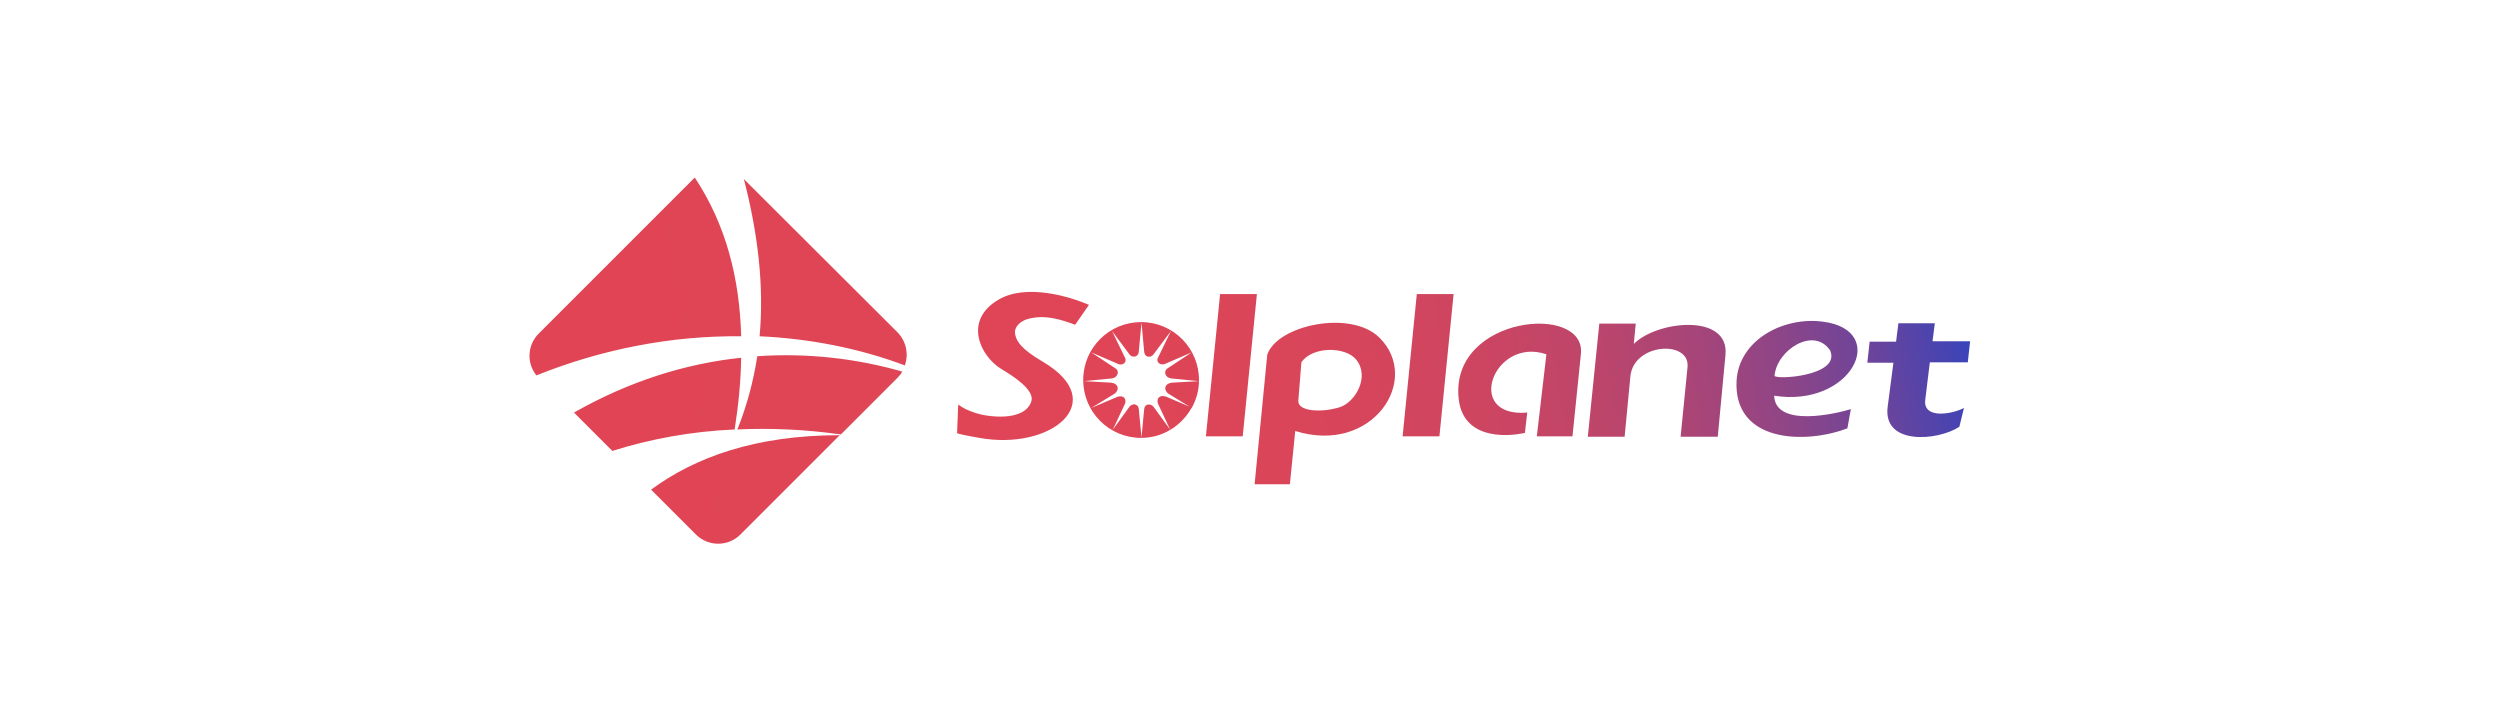 <?xml version="1.0" encoding="utf-8"?>
<!-- Generator: $$$/GeneralStr/196=Adobe Illustrator 27.6.0, SVG Export Plug-In . SVG Version: 6.00 Build 0)  -->
<svg version="1.1" id="layer" xmlns="http://www.w3.org/2000/svg" xmlns:xlink="http://www.w3.org/1999/xlink" x="0px" y="0px"
	 viewBox="0 0 652 188" style="enable-background:new 0 0 652 188;" xml:space="preserve">
<style type="text/css">
	.st0{fill:#79B32A;}
	.st1{fill:#1C1C1B;}
	.st2{fill:url(#SVGID_1_);}
</style>
<path class="st0" d="M496.2,606.9c0,0-10-5.7-28.8-3.9c-15.8,1.5-34.3,7.7-46.5,8.4c-12.2,0.7-28.2-2.9-31.6-4.7
	c0,0,20.1,14.4,52.1,6.5C469.5,606.3,477,601.6,496.2,606.9"/>
<path class="st0" d="M454.1,618c0,0-3.5-2.1-9.6-1.6c-6.7,0.5-17.2,3.2-22.4,3.5c-5.2,0.3-12-1.2-13.5-2c0,0,10.7,6.2,24.6,3
	C443.4,618.5,448.2,615.8,454.1,618"/>
<path class="st0" d="M478.2,599.1c0,0-11.8-6.1-45.2,3.6c-17.9,5.2-31.2,1.3-34.7,0c0,0,14.1,9.7,41.5,1.9
	C470.4,595.9,478.2,599.1,478.2,599.1"/>
<path class="st1" d="M361.7,586h-4.2l4.2-8.4V586z M348,594.9h5.1l2.3-4.7h6.2v4.7h5.2l0-21.5h-8.2L348,594.9z M421.9,594.9h11.6
	v-4.7h-6.2V586h5.8v-4.3h-5.8v-3.6h6.2v-4.7h-11.6V594.9z M446,590c-3.2,0-5.8-2.7-5.8-5.9c0-3.2,2.6-5.8,5.8-5.8
	c1.4,0,2.6,0.7,3.5,1.6c0,0,0-6.4,0-6.4c-1.1-0.3-2.3-0.5-3.5-0.5c-3,0-6.1,1.3-8.2,3.5c-2,2.1-3.2,4.7-3.2,7.6
	c0,2.9,1.1,5.7,3.2,7.8c2.1,2.2,5.1,3.5,8.2,3.5c1.2,0,2.4-0.2,3.5-0.5c0,0,0-6.4,0-6.4C448.6,589.4,447.4,590,446,590 M388.5,582
	h-0.9v-4.1h0.9c1.8,0,3.2,0.2,3.2,2.1C391.6,581.7,390.3,582,388.5,582 M392.8,586c3.1-0.5,4.5-3,4.5-6c0-4.6-3-6.6-7.2-6.6h-7.7
	v21.5h5.2V586h0l8.8,14.2h5.5L393,586L392.8,586z M409.6,583.1l-4.1-9.7h-6.3v21.5h5.2v-11.6l5.2,12l5.2-12v11.6h5.2v-21.5h-6.3
	L409.6,583.1z M368.8,594.9h11.6v-4.7h-6.2V586h5.8v-4.3h-5.8v-3.6h6.2v-4.7h-11.6V594.9z"/>
<g>
	<linearGradient id="SVGID_1_" gradientUnits="userSpaceOnUse" x1="145.038" y1="114.782" x2="511.246" y2="50.21">
		<stop  offset="0" style="stop-color:#E14555"/>
		<stop  offset="0.4" style="stop-color:#DF4556"/>
		<stop  offset="0.544" style="stop-color:#D8455A"/>
		<stop  offset="0.647" style="stop-color:#CD4561"/>
		<stop  offset="0.73" style="stop-color:#BC456B"/>
		<stop  offset="0.801" style="stop-color:#A64579"/>
		<stop  offset="0.864" style="stop-color:#8A4589"/>
		<stop  offset="0.921" style="stop-color:#6A449C"/>
		<stop  offset="0.972" style="stop-color:#4644B2"/>
		<stop  offset="1" style="stop-color:#2E44C0"/>
	</linearGradient>
	<path class="st2" d="M194,46.7c3.7,14.3,5.3,28,4.1,41c13,0.6,25.9,3.1,37.9,7.6c1-2.9,0.4-6.2-1.9-8.6L194,46.7z M193.3,87.7
		c-0.4-15-3.9-29-12.1-41.4l-40.7,40.7c-3,3-3.2,7.7-0.6,10.9C157.1,91,175.3,87.5,193.3,87.7 M235.3,96.9
		c-11.9-3.4-24.7-4.9-37.8-4c-1,6.5-2.7,12.9-5.2,19.1c8.7-0.4,17.8,0,27,1.3l14.8-14.8C234.6,98,235,97.5,235.3,96.9 M219,113.5
		c-22.1,0-37.8,5.8-49.2,14.2l11.7,11.7c3.2,3.2,8.4,3.2,11.6,0L219,113.5z M159.7,117.6c9.8-3.1,20.6-5.1,31.9-5.6
		c1-6.4,1.6-12.6,1.7-18.7c-14.4,1.5-29.2,6.1-43.6,14.3L159.7,117.6z M512.2,106.4c-3,1.6-10.7,3-10.1-2.1l1.2-9.8l9.9,0l0.6-5.5
		h-9.8l0.6-4.7l-9.5,0l-0.6,4.8h-6.9l-0.6,5.5h6.8l-1.5,11.5c-1.3,10.1,13.1,8.9,18.7,5.2L512.2,106.4z M462.8,98
		c0.2,1.1,17.4,0.1,14.5-6.6C473.1,85.1,463.4,91.2,462.8,98 M475.5,83.9c17.4,2.3,7.4,22.5-12.8,19.3c0.3,8.4,16.2,4.7,20,3.5
		l-0.9,5c-10.9,4.2-29.8,3.8-28.9-12.5C453.6,88.5,465.3,82.5,475.5,83.9 M338.6,104.5c-0.2,2.8,6,3.2,10.8,1.7
		c4.1-1.3,7.9-8,4.3-12.4c-2.8-3.5-11.5-3.5-14.3,0.7L338.6,104.5z M359.7,88c11.2,11-1.8,30.7-21.9,24.4l-1.4,13.9h-9.2l3.3-33.8
		C333.1,84.8,352.2,80.7,359.7,88 M271.9,94.3c-5.1-3-7.1-5.2-7.2-7.7c0-1.4,1.3-2.7,3-3.3c4.8-1.5,9.4,0.2,12.7,1.4l3.6-5.2
		c-5.4-2.3-16.4-5.5-23.5-1.4c-9.5,5.5-4.7,14.9,0.6,18.1c3,1.8,8.7,5.4,7.9,8.4c-1.8,5.7-12.1,4-14.6,3.1c-1.8-0.6-3.2-1.2-4.5-2.2
		l-0.3,7.5c1.7,0.5,3.7,0.8,5.8,1.2C274.2,117.6,289.8,104.8,271.9,94.3 M324.1,113.8l3.7-37.1h-9.6l-3.7,37.1H324.1z M375.4,113.8
		l3.7-37.1h-9.6l-3.7,37.1H375.4z M410.1,113.8l2.2-21.5c1.4-13.3-34-10-31.9,11.5c1,10.5,11.8,10.3,17.3,9.1l0.6-5.3
		c-16.6,1.4-8.8-19.9,5-15.2l-2.5,21.4H410.1z M448,113.8l2-21.2c1.1-11-17.9-9-23.9-2.9l0.5-5.3l-9.5,0l-3,29.5h9.6l1.5-15.7
		c0.8-8.8,15.7-9.6,14.9-2.4l-1.8,18.1H448z M310.8,106.3L310.8,106.3L310.8,106.3L310.8,106.3z M304,103.4l6.8,2.9
		c-2.6,4.7-7.5,7.9-13.2,7.9c-8.4,0-15.1-6.8-15.1-15.1c0-8.4,6.8-15.1,15.1-15.1c8.4,0,15.1,6.8,15.1,15.1c0,2.7-0.7,5.1-1.9,7.3
		l-6.2-3.8c-1.3-1.2-0.7-2.6,1-2.8l7.1-0.4l-7.2-0.7c-1.7-0.2-2-1.8-1.2-2.5l6.5-4.3l-7.2,3.1c-1.1,0.2-2-0.5-1.7-1.5l3.5-7.2
		l-4.7,6.3c-0.9,0.8-2.2,0.5-2.3-0.9l-0.7-7.6l-0.7,7.6c-0.1,1.3-1.4,1.7-2.3,0.9l-4.7-6.3l3.5,7.2c0.3,1-0.6,1.8-1.7,1.5l-7.2-3.1
		l6.5,4.3c0.8,0.6,0.5,2.3-1.2,2.5l-7.2,0.7l7.1,0.4c1.7,0.2,2.3,1.6,1,2.8l-6.2,3.8l6.8-2.9c1.9-0.6,2.6,0.9,1.8,2.2l-3,6.4
		l4.2-5.8c0.7-1.2,2.4-1.2,2.6,0.4l0.7,7.4l0.7-7.4c0.2-1.6,1.9-1.5,2.6-0.4l4.2,5.8l-3-6.4C301.4,104.3,302.1,102.9,304,103.4"/>
</g>
</svg>
